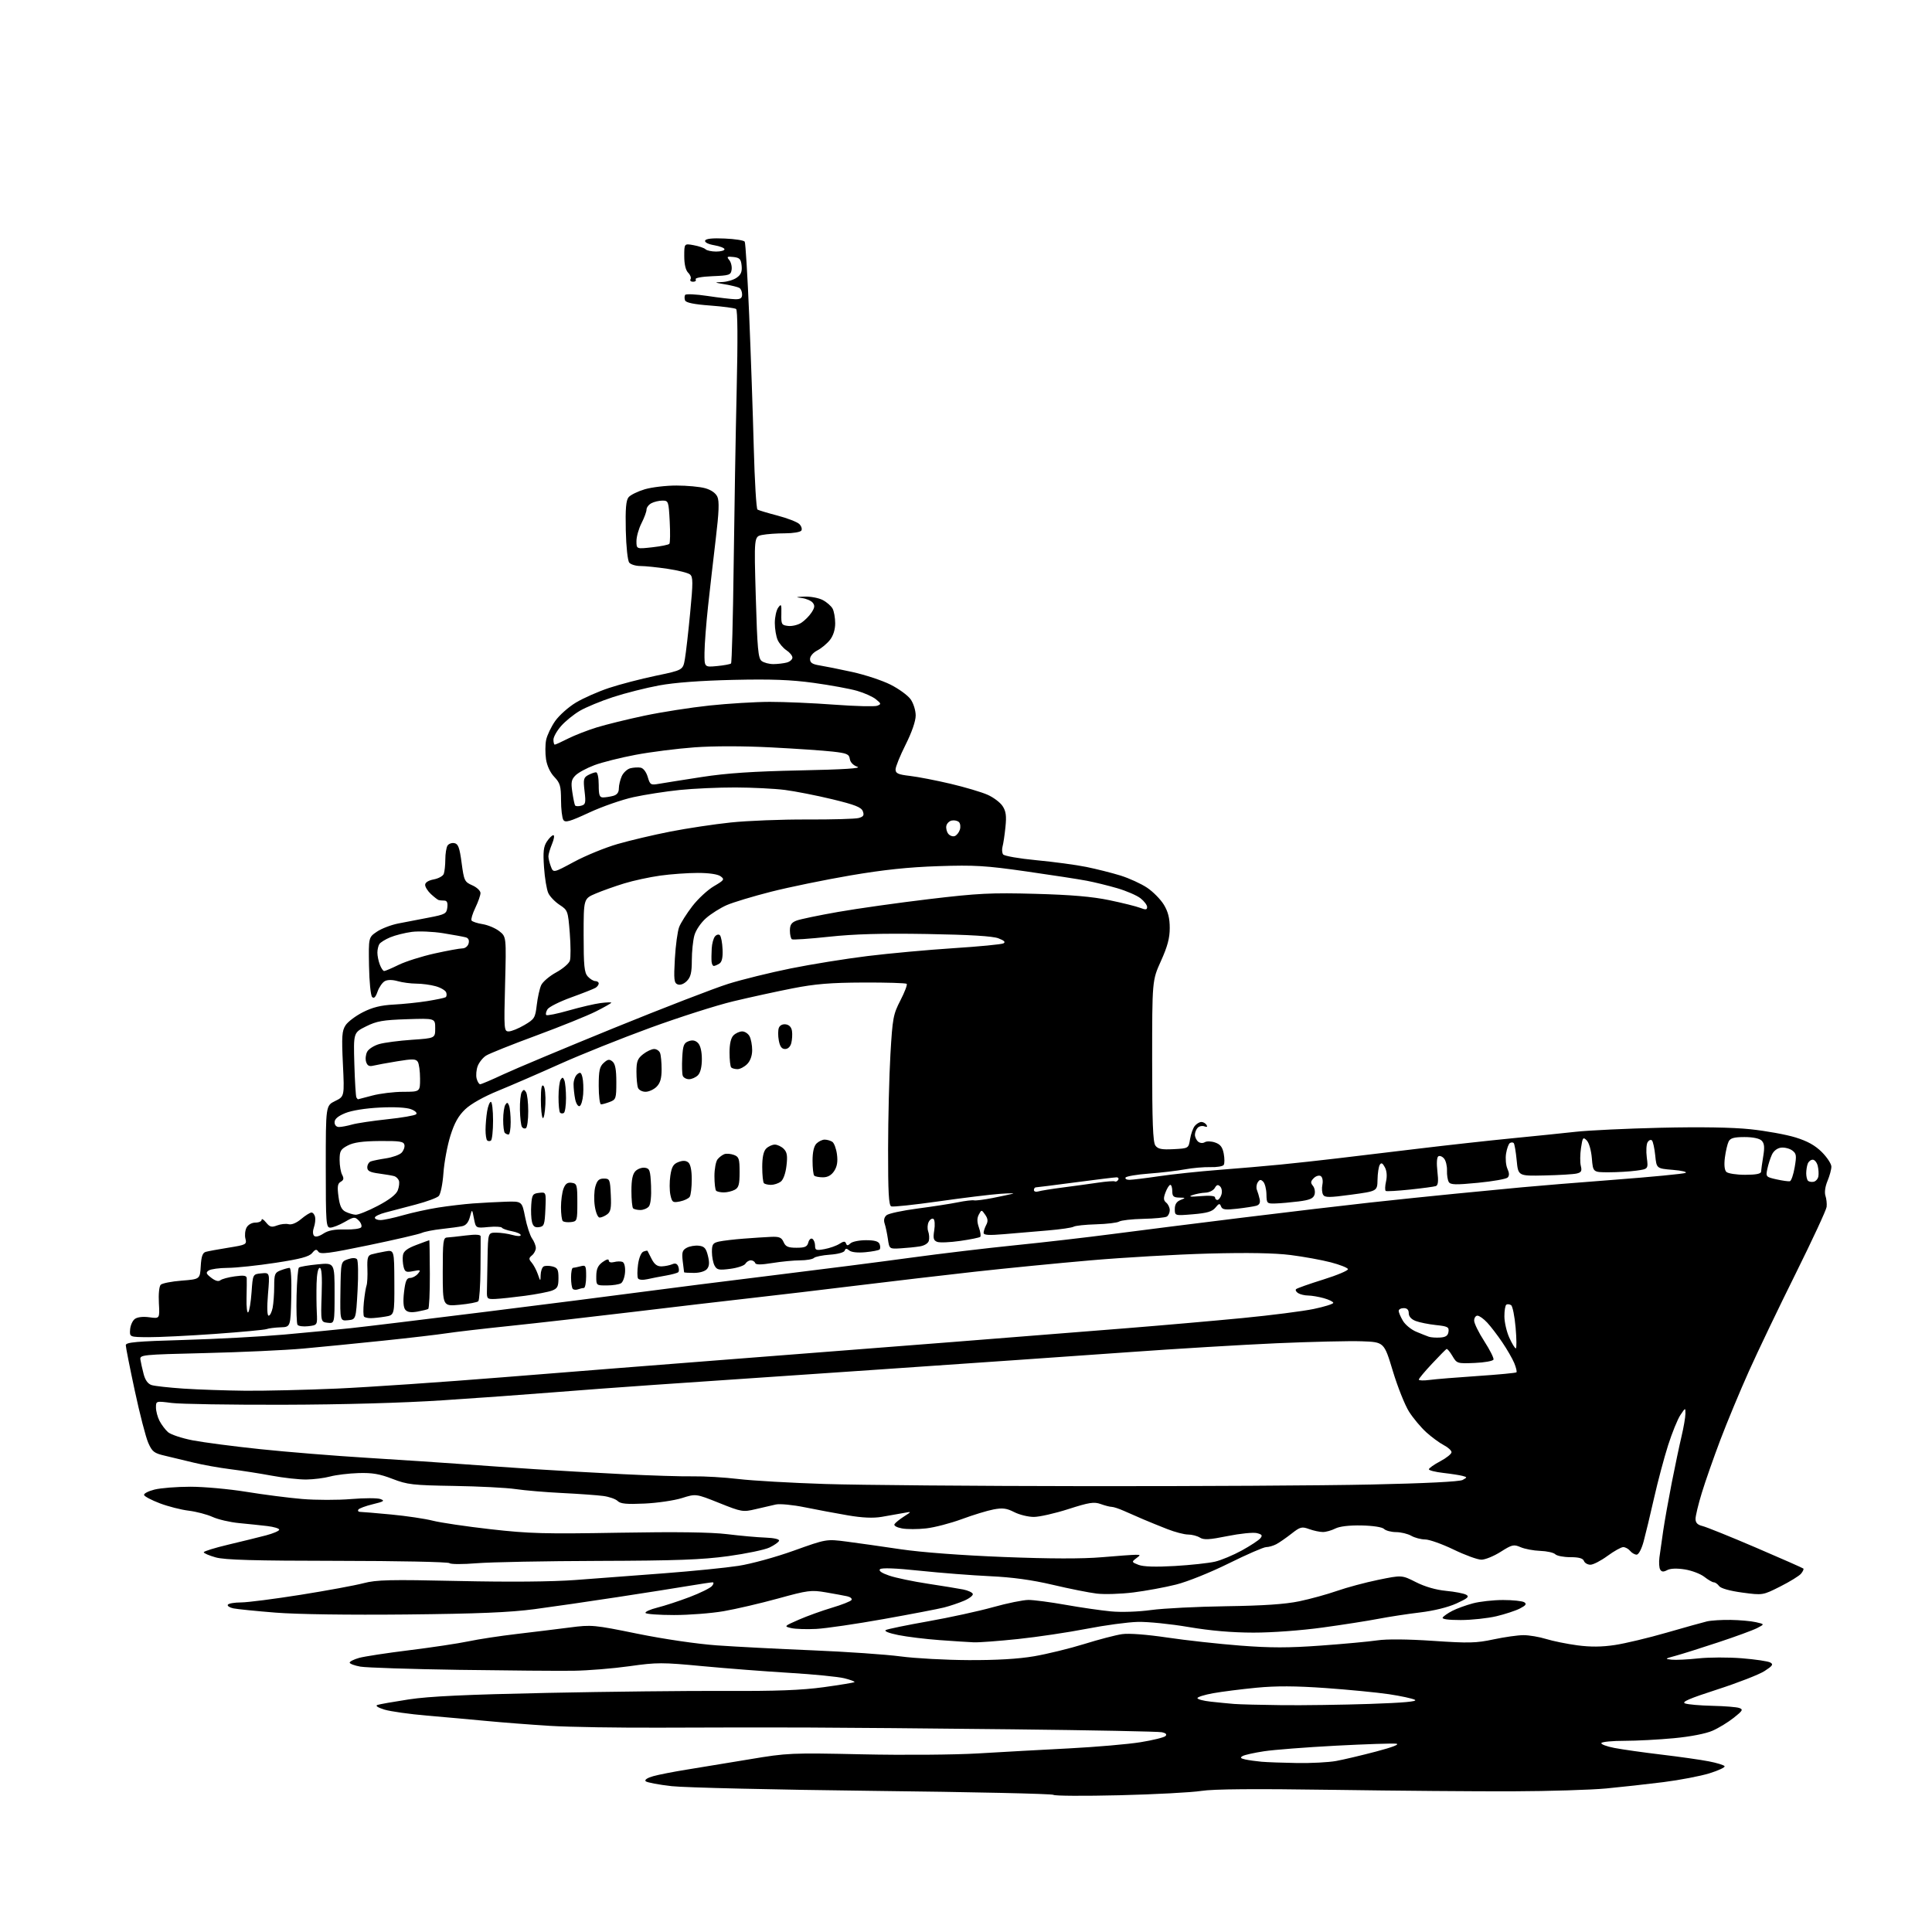 <?xml version="1.0" encoding="UTF-8" standalone="no"?>
<!-- Filename: d89f9d0f0a0a08ffd98ba9eee6f42ac576a50a0d44f3d921ed3dffddd17eb69d.svg -->
<!-- Created with https://svgstud.io -->
<svg
  version="1.1"
  xmlns="http://www.w3.org/2000/svg"
  xmlns:xlink="http://www.w3.org/1999/xlink"
  xmlns:svg="http://www.w3.org/2000/svg"
  xmlns:rdf="http://www.w3.org/1999/02/22-rdf-syntax-ns#"
  xmlns:cc="http://creativecommons.org/ns#"
  xmlns:dc="http://purl.org/dc/elements/1.1/"
  viewBox="0 0 768 768"
  width="768"
  height="768"
  role="img"
  aria-labelledby="titleID descID"
>
  <title id="titleID">Transatlantic ship</title>
  <desc id="descID">AI-generated SVG illustration: Transatlantic ship, created on https://svgstud.io</desc>

  <rect width="100%" height="100%" fill="white" />


  <path stroke="none" fill="black" fill-rule="evenodd" d="M445.00,713.64C430.98,713.98 419.17,713.91 418.77,713.48C418.37,713.05 386.19,712.34 347.27,711.90C308.35,711.45 272.24,710.61 267.04,710.03C261.83,709.45 257.16,708.56 256.67,708.07C256.12,707.52 257.32,706.72 259.63,706.07C261.76,705.46 267.77,704.29 273.00,703.45C278.23,702.62 289.48,700.77 298.00,699.34C313.04,696.82 314.36,696.76 342.82,697.37C359.12,697.73 379.55,697.56 388.82,697.01C397.99,696.46 414.27,695.56 425.00,695.01C435.73,694.45 448.50,693.35 453.40,692.55C458.29,691.76 462.74,690.66 463.29,690.11C463.95,689.45 463.49,688.94 461.89,688.59C460.58,688.30 433.85,687.78 402.50,687.43C371.15,687.08 334.02,686.75 320.00,686.71C305.98,686.66 280.55,686.69 263.50,686.77C246.45,686.86 226.20,686.53 218.50,686.05C210.80,685.57 199.55,684.70 193.50,684.12C187.45,683.54 176.80,682.59 169.83,681.99C162.86,681.40 155.21,680.32 152.83,679.60C150.23,678.80 149.10,678.07 150.00,677.75C150.82,677.46 156.45,676.47 162.50,675.54C170.56,674.31 185.28,673.62 217.50,672.95C241.70,672.45 273.65,672.10 288.50,672.17C308.53,672.27 318.57,671.89 327.39,670.69C333.92,669.79 339.45,668.88 339.67,668.66C339.90,668.44 338.08,667.75 335.64,667.14C333.20,666.53 323.40,665.56 313.85,664.99C304.31,664.42 288.73,663.21 279.24,662.32C263.23,660.80 261.14,660.80 250.24,662.34C243.78,663.25 233.78,664.07 228.00,664.15C222.22,664.24 201.75,664.07 182.50,663.79C163.25,663.50 145.59,662.92 143.25,662.51C140.91,662.09 139.00,661.37 139.00,660.92C139.00,660.47 140.69,659.62 142.75,659.04C144.81,658.46 153.79,657.09 162.70,655.99C171.61,654.89 182.18,653.30 186.19,652.46C190.21,651.61 198.89,650.29 205.50,649.52C212.10,648.74 221.55,647.59 226.50,646.95C235.21,645.82 236.07,645.90 253.45,649.44C263.94,651.57 277.04,653.49 284.95,654.06C292.40,654.59 309.52,655.48 323.00,656.03C336.48,656.59 352.23,657.68 358.00,658.45C363.77,659.22 375.96,659.88 385.07,659.92C396.08,659.97 404.81,659.46 411.07,658.39C416.26,657.50 425.23,655.31 431.00,653.52C436.77,651.72 443.53,649.96 446.01,649.60C448.78,649.20 455.77,649.73 464.01,650.95C471.43,652.06 484.48,653.49 493.00,654.15C505.00,655.08 512.23,655.08 525.00,654.15C534.08,653.50 544.20,652.56 547.50,652.07C551.24,651.51 559.59,651.59 569.68,652.27C583.86,653.23 586.84,653.16 593.71,651.68C598.02,650.76 603.38,650.00 605.61,650.00C607.85,650.00 611.89,650.68 614.59,651.52C617.29,652.35 622.88,653.49 627.00,654.04C632.24,654.74 636.74,654.70 641.92,653.92C646.00,653.31 655.23,651.11 662.42,649.03C669.62,646.95 676.85,644.93 678.50,644.54C680.15,644.15 684.42,643.88 688.00,643.94C691.58,644.00 696.08,644.40 698.00,644.84C701.50,645.63 701.50,645.63 698.50,647.18C696.85,648.03 689.88,650.59 683.00,652.86C676.12,655.14 668.48,657.55 666.00,658.22C661.79,659.35 661.70,659.45 664.50,659.75C666.15,659.92 670.93,659.69 675.11,659.24C679.30,658.78 687.09,658.76 692.43,659.19C697.76,659.62 702.85,660.37 703.72,660.87C705.04,661.60 704.64,662.20 701.41,664.28C699.26,665.66 690.82,668.95 682.65,671.59C671.48,675.20 668.31,676.57 669.85,677.14C670.97,677.56 675.86,677.98 680.70,678.09C685.54,678.19 690.35,678.58 691.38,678.95C693.03,679.53 692.75,680.03 689.21,682.83C686.98,684.60 683.19,686.92 680.77,687.98C678.13,689.15 672.03,690.34 665.44,690.96C659.42,691.53 650.59,692.00 645.81,692.00C641.03,692.00 636.88,692.39 636.58,692.87C636.28,693.35 638.62,694.24 641.77,694.84C644.92,695.45 653.35,696.64 660.50,697.49C667.65,698.34 676.10,699.54 679.27,700.16C682.45,700.77 685.28,701.64 685.55,702.09C685.83,702.53 683.12,703.81 679.53,704.92C675.94,706.03 667.72,707.60 661.25,708.42C654.79,709.23 644.55,710.37 638.50,710.94C632.45,711.51 615.80,712.02 601.50,712.07C587.20,712.13 555.02,711.86 530.00,711.49C498.68,711.03 482.32,711.16 477.50,711.92C473.65,712.52 459.02,713.30 445.00,713.64zM515.61,700.83C521.18,700.92 528.15,700.56 531.11,700.02C534.08,699.48 541.23,697.79 547.00,696.27C553.61,694.53 556.58,693.37 555.02,693.15C553.66,692.96 542.86,693.32 531.02,693.94C519.19,694.57 506.35,695.56 502.50,696.15C498.65,696.73 494.83,697.58 494.01,698.03C492.86,698.66 493.08,698.97 495.01,699.41C496.38,699.71 499.30,700.12 501.50,700.32C503.70,700.51 510.05,700.74 515.61,700.83zM509.59,677.83C517.89,677.92 533.57,677.70 544.43,677.34C557.91,676.89 563.63,676.37 562.46,675.71C561.51,675.19 556.86,674.18 552.12,673.47C547.38,672.77 536.04,671.67 526.92,671.02C514.94,670.18 507.32,670.14 499.42,670.90C493.41,671.48 485.69,672.46 482.25,673.08C478.81,673.70 476.00,674.58 476.00,675.03C476.00,675.49 478.36,676.12 481.25,676.43C484.14,676.75 488.30,677.16 490.50,677.34C492.70,677.52 501.29,677.74 509.59,677.83zM387.14,652.85C385.14,652.77 379.00,652.37 373.50,651.97C368.00,651.57 360.64,650.67 357.14,649.97C353.32,649.20 351.33,648.41 352.14,647.96C352.89,647.56 360.48,646.00 369.00,644.49C377.52,642.98 389.12,640.45 394.76,638.87C400.40,637.29 406.74,636.00 408.84,636.00C410.93,636.00 417.57,636.87 423.58,637.94C429.58,639.01 437.69,640.18 441.60,640.55C445.71,640.94 452.44,640.72 457.60,640.01C462.49,639.34 475.95,638.66 487.50,638.50C502.26,638.29 510.88,637.70 516.50,636.53C520.90,635.61 527.65,633.75 531.50,632.40C535.35,631.05 542.72,629.07 547.88,628.01C557.25,626.09 557.25,626.09 562.88,628.94C566.43,630.74 570.82,632.01 574.83,632.39C578.30,632.72 581.90,633.41 582.83,633.93C584.19,634.70 583.49,635.33 579.00,637.38C575.63,638.92 570.01,640.31 564.50,640.97C559.55,641.56 552.12,642.70 548.00,643.49C543.88,644.29 533.87,645.86 525.76,646.97C517.25,648.14 505.62,649.00 498.26,648.99C489.72,648.98 481.20,648.25 472.50,646.77C465.35,645.55 456.27,644.63 452.31,644.73C448.36,644.82 439.19,646.06 431.92,647.48C424.66,648.89 412.43,650.72 404.75,651.53C397.07,652.34 389.15,652.93 387.14,652.85zM324.50,647.52C320.65,647.72 316.16,647.57 314.51,647.19C311.58,646.50 311.63,646.44 317.51,643.86C320.81,642.42 326.74,640.28 330.70,639.10C334.66,637.93 338.16,636.54 338.49,636.02C338.82,635.49 338.05,634.83 336.79,634.55C335.53,634.27 331.69,633.57 328.26,632.98C322.46,631.99 321.14,632.16 309.26,635.44C302.24,637.37 292.50,639.64 287.62,640.48C282.73,641.32 273.87,642.00 267.93,642.00C261.98,642.00 256.89,641.63 256.61,641.18C256.33,640.72 258.44,639.77 261.30,639.05C264.16,638.34 269.95,636.44 274.16,634.84C278.37,633.24 282.36,631.27 283.03,630.46C283.71,629.65 283.81,629.00 283.25,629.00C282.71,629.00 278.49,629.63 273.88,630.40C269.27,631.18 256.50,633.19 245.50,634.87C234.50,636.56 219.65,638.71 212.50,639.66C202.76,640.96 189.98,641.49 161.50,641.78C138.64,642.01 117.92,641.72 109.50,641.04C101.80,640.43 94.27,639.66 92.76,639.35C91.26,639.03 90.27,638.37 90.57,637.89C90.87,637.40 93.23,637.00 95.81,636.99C98.39,636.99 109.04,635.62 119.48,633.96C129.92,632.30 141.17,630.22 144.48,629.35C149.66,627.99 154.93,627.86 182.30,628.47C202.71,628.92 219.37,628.77 228.80,628.07C236.89,627.47 252.72,626.27 264.00,625.41C275.27,624.55 288.57,623.22 293.54,622.45C298.56,621.68 308.34,619.00 315.54,616.41C328.50,611.77 328.50,611.77 336.50,612.80C340.90,613.37 350.57,614.74 358.00,615.85C366.25,617.07 382.19,618.27 399.00,618.93C417.53,619.66 430.25,619.68 438.00,619.02C444.32,618.48 450.40,618.04 451.50,618.05C453.45,618.06 453.46,618.10 451.60,619.50C449.79,620.87 449.83,620.99 452.60,622.06C454.53,622.80 459.35,622.95 467.00,622.51C473.32,622.14 480.52,621.36 483.00,620.78C485.48,620.19 490.27,618.19 493.65,616.33C497.04,614.46 500.34,612.29 500.99,611.51C501.96,610.35 501.69,609.96 499.60,609.43C498.18,609.08 492.95,609.61 487.98,610.61C480.71,612.08 478.55,612.20 476.98,611.22C475.91,610.55 473.79,610.00 472.28,610.00C470.77,610.00 467.05,609.03 464.02,607.84C460.98,606.65 456.70,604.91 454.50,603.97C452.30,603.03 448.86,601.53 446.85,600.63C444.84,599.73 442.62,599.00 441.92,599.00C441.22,599.00 439.25,598.50 437.55,597.88C434.91,596.93 433.01,597.22 424.71,599.88C419.36,601.60 413.16,603.00 410.95,603.00C408.73,603.00 405.23,602.14 403.17,601.09C400.17,599.55 398.55,599.34 394.96,600.02C392.51,600.48 386.83,602.21 382.35,603.87C377.86,605.52 371.48,607.19 368.16,607.56C364.84,607.94 360.50,607.94 358.53,607.57C356.45,607.18 355.21,606.47 355.58,605.87C355.93,605.30 357.63,603.93 359.36,602.82C362.50,600.81 362.50,600.81 359.00,601.47C357.07,601.83 353.25,602.51 350.50,602.97C347.09,603.55 342.80,603.36 337.00,602.37C332.32,601.57 324.64,600.13 319.91,599.17C315.19,598.20 310.02,597.71 308.41,598.06C306.81,598.42 303.17,599.26 300.31,599.93C295.32,601.11 294.79,601.02 285.88,597.45C276.63,593.75 276.63,593.75 271.07,595.51C268.00,596.47 261.33,597.45 256.24,597.69C249.08,598.02 246.65,597.79 245.54,596.68C244.75,595.89 242.16,594.98 239.80,594.67C237.43,594.35 230.10,593.83 223.50,593.50C216.90,593.18 208.57,592.47 205.00,591.94C201.43,591.40 190.40,590.84 180.50,590.68C164.04,590.41 161.94,590.17 156.00,587.87C150.94,585.91 147.95,585.40 142.50,585.57C138.65,585.69 133.59,586.30 131.25,586.93C128.92,587.56 124.64,588.10 121.75,588.13C118.86,588.16 112.67,587.47 108.00,586.60C103.33,585.73 95.90,584.57 91.50,584.02C87.10,583.47 80.58,582.30 77.00,581.42C73.42,580.54 68.29,579.31 65.59,578.68C61.23,577.67 60.49,577.09 58.92,573.52C57.95,571.31 55.54,562.00 53.58,552.83C51.61,543.66 50.00,535.52 50.00,534.74C50.00,533.57 54.16,533.20 73.25,532.65C86.04,532.28 103.92,531.32 113.00,530.51C122.08,529.70 134.00,528.55 139.50,527.96C145.00,527.38 169.07,524.45 193.00,521.47C216.93,518.49 244.82,514.94 255.00,513.58C265.18,512.22 288.57,509.26 307.00,507.00C325.43,504.75 350.18,501.58 362.00,499.96C373.82,498.34 392.50,496.12 403.50,495.01C414.50,493.91 432.05,491.88 442.50,490.51C452.95,489.14 476.12,486.22 494.00,484.02C511.88,481.82 534.60,479.13 544.50,478.05C554.40,476.96 569.70,475.38 578.50,474.52C587.30,473.67 599.23,472.52 605.00,471.97C610.77,471.42 627.42,470.06 642.00,468.95C656.58,467.84 669.17,466.62 670.00,466.25C670.83,465.88 668.58,465.33 665.00,465.04C658.50,464.50 658.50,464.50 657.98,459.31C657.69,456.46 657.10,453.77 656.67,453.34C656.24,452.91 655.47,453.22 654.96,454.03C654.45,454.84 654.30,457.57 654.62,460.10C655.22,464.70 655.22,464.70 650.47,465.35C647.86,465.71 642.91,466.00 639.48,466.00C633.25,466.00 633.25,466.00 632.79,460.45C632.52,457.26 631.65,454.22 630.74,453.32C629.30,451.87 629.10,452.14 628.47,456.35C628.09,458.90 628.06,462.10 628.40,463.46C628.91,465.49 628.60,466.06 626.76,466.49C625.52,466.79 619.77,467.14 614.00,467.26C603.50,467.50 603.50,467.50 602.90,461.23C602.57,457.79 602.04,454.71 601.72,454.38C601.40,454.06 600.71,454.06 600.20,454.38C599.69,454.69 599.01,456.57 598.69,458.54C598.37,460.52 598.61,463.24 599.22,464.59C600.00,466.30 600.03,467.37 599.31,468.09C598.73,468.67 593.43,469.61 587.51,470.18C578.68,471.04 576.61,470.99 575.92,469.87C575.46,469.12 575.13,467.07 575.20,465.30C575.27,463.54 574.75,461.40 574.05,460.56C573.35,459.71 572.32,459.30 571.76,459.65C571.16,460.02 571.01,462.41 571.39,465.66C571.85,469.57 571.68,471.17 570.76,471.49C570.07,471.73 565.45,472.35 560.51,472.87C555.56,473.39 551.22,473.64 550.86,473.42C550.50,473.19 550.55,471.50 550.97,469.65C551.45,467.51 551.28,465.46 550.50,464.01C549.59,462.30 549.08,462.06 548.48,463.03C548.04,463.75 547.63,466.40 547.59,468.92C547.50,473.50 547.50,473.50 537.15,474.90C528.45,476.08 526.67,476.09 525.97,474.95C525.51,474.20 525.37,472.39 525.67,470.92C525.98,469.37 525.70,467.93 525.00,467.50C524.35,467.10 523.10,467.47 522.24,468.33C520.97,469.60 520.91,470.19 521.92,471.40C522.60,472.23 522.88,473.80 522.54,474.89C522.05,476.43 520.64,477.03 516.20,477.59C513.07,477.98 508.93,478.35 507.00,478.40C503.61,478.50 503.50,478.38 503.43,474.73C503.39,472.66 502.81,470.41 502.14,469.74C501.18,468.78 500.72,468.83 499.97,470.01C499.45,470.83 499.30,472.18 499.64,473.00C499.98,473.82 500.47,475.47 500.73,476.65C501.05,478.14 500.63,478.96 499.35,479.32C498.33,479.60 494.91,480.13 491.75,480.49C487.05,481.02 485.88,480.86 485.39,479.59C484.88,478.26 484.56,478.32 483.15,480.06C481.88,481.62 479.85,482.22 474.25,482.69C467.00,483.29 467.00,483.29 467.00,480.61C467.00,478.77 467.70,477.65 469.25,477.03C471.41,476.16 471.39,476.12 468.75,476.06C466.50,476.01 466.00,475.55 466.00,473.50C466.00,472.12 465.65,471.00 465.22,471.00C464.79,471.00 463.94,472.33 463.32,473.96C462.43,476.31 462.49,477.16 463.60,478.08C464.37,478.72 465.00,480.06 465.00,481.06C465.00,482.06 464.47,483.21 463.83,483.61C463.18,484.01 458.97,484.41 454.48,484.51C449.98,484.61 445.67,485.09 444.90,485.58C444.13,486.07 440.01,486.56 435.74,486.68C431.47,486.80 427.44,487.23 426.79,487.63C426.14,488.03 421.53,488.70 416.55,489.12C411.57,489.54 403.79,490.20 399.25,490.59C393.06,491.12 391.00,490.99 391.00,490.08C391.00,489.41 391.47,487.99 392.04,486.92C392.82,485.47 392.71,484.43 391.63,482.88C390.18,480.82 390.17,480.81 389.11,482.80C388.34,484.23 388.35,485.71 389.13,487.95C389.74,489.68 389.98,491.35 389.67,491.66C389.36,491.97 385.79,492.70 381.73,493.28C377.67,493.87 373.54,494.04 372.55,493.66C371.08,493.09 370.86,492.26 371.38,489.04C371.72,486.89 371.58,484.86 371.05,484.53C370.53,484.21 369.68,484.74 369.18,485.72C368.67,486.70 368.58,488.39 368.97,489.48C369.37,490.58 369.49,492.25 369.23,493.21C368.97,494.24 367.49,495.16 365.64,495.46C363.91,495.74 360.48,496.09 358.02,496.23C353.53,496.50 353.53,496.50 352.95,492.50C352.63,490.30 352.05,487.55 351.66,486.39C351.20,485.03 351.48,483.85 352.44,483.05C353.25,482.38 358.78,481.19 364.71,480.42C370.64,479.64 377.83,478.53 380.69,477.95C383.54,477.36 386.47,477.01 387.19,477.16C387.91,477.31 391.20,476.89 394.50,476.24C397.80,475.58 401.40,474.82 402.50,474.55C403.60,474.29 401.35,474.30 397.50,474.57C393.65,474.85 382.64,476.20 373.04,477.57C363.43,478.93 355.00,479.83 354.29,479.56C353.29,479.17 353.01,474.06 353.03,456.78C353.05,444.53 353.47,427.55 353.96,419.06C354.80,404.67 355.07,403.21 357.94,397.65C359.63,394.37 360.75,391.42 360.43,391.09C360.10,390.77 352.33,390.53 343.17,390.57C330.13,390.62 324.00,391.13 315.00,392.90C308.68,394.14 298.10,396.45 291.50,398.03C284.90,399.60 270.07,404.34 258.55,408.54C247.02,412.75 230.82,419.24 222.55,422.96C214.27,426.68 203.25,431.46 198.06,433.58C192.26,435.95 187.19,438.80 184.92,440.97C182.22,443.55 180.63,446.39 179.03,451.50C177.83,455.35 176.58,462.02 176.27,466.33C175.96,470.68 175.13,474.73 174.40,475.45C173.69,476.17 169.59,477.68 165.30,478.81C161.01,479.95 155.59,481.37 153.25,481.98C150.91,482.58 149.00,483.51 149.00,484.04C149.00,484.57 150.01,485.00 151.25,485.00C152.49,485.00 156.52,484.14 160.20,483.08C163.89,482.03 170.19,480.65 174.20,480.02C178.22,479.39 184.43,478.66 188.00,478.39C191.57,478.13 197.43,477.82 201.00,477.70C207.50,477.50 207.50,477.50 208.75,483.84C209.44,487.32 210.68,491.13 211.50,492.31C212.33,493.48 213.00,495.19 213.00,496.10C213.00,497.01 212.31,498.32 211.47,499.02C210.17,500.11 210.15,500.51 211.34,501.89C212.11,502.78 213.21,504.85 213.79,506.50C214.84,509.50 214.84,509.50 214.92,506.81C214.96,505.33 215.48,503.82 216.06,503.46C216.64,503.11 218.21,503.09 219.56,503.42C221.64,503.95 222.00,504.63 222.00,508.04C222.00,511.43 221.60,512.20 219.43,513.03C218.02,513.56 213.18,514.50 208.68,515.10C204.18,515.70 198.93,516.26 197.00,516.35C193.68,516.49 193.50,516.34 193.56,513.25C193.59,511.46 193.70,505.50 193.81,500.00C194.00,490.00 194.00,490.00 197.26,490.00C199.05,490.00 201.97,490.42 203.76,490.93C205.60,491.46 207.00,491.48 207.00,490.98C207.00,490.49 205.42,489.79 203.49,489.43C201.56,489.07 199.77,488.44 199.52,488.03C199.27,487.62 196.83,487.50 194.10,487.76C189.14,488.24 189.14,488.24 188.40,484.37C187.66,480.50 187.66,480.50 186.80,483.74C186.23,485.91 185.22,487.13 183.72,487.43C182.50,487.69 178.84,488.18 175.60,488.54C172.35,488.89 168.75,489.60 167.60,490.12C166.44,490.63 156.95,492.83 146.50,495.00C130.80,498.26 127.34,498.71 126.57,497.58C125.82,496.47 125.36,496.56 124.07,498.11C122.88,499.55 119.40,500.48 109.50,501.99C102.35,503.08 93.80,503.99 90.50,504.00C87.20,504.02 83.83,504.48 83.00,505.02C81.73,505.86 81.88,506.31 83.98,507.94C85.59,509.18 86.86,509.53 87.58,508.93C88.20,508.42 90.79,507.72 93.35,507.37C96.94,506.87 98.02,507.05 98.08,508.11C98.12,508.88 98.09,512.42 98.00,515.99C97.91,519.57 98.22,522.12 98.67,521.66C99.13,521.21 99.72,517.61 100.00,513.67C100.50,506.50 100.50,506.50 103.87,506.18C107.25,505.85 107.25,505.85 106.53,514.43C106.09,519.76 106.19,523.00 106.79,523.00C107.32,523.00 108.03,521.59 108.38,519.88C108.72,518.16 109.00,514.32 109.00,511.35C109.00,506.47 109.25,505.86 111.57,504.98C112.98,504.44 114.57,504.00 115.10,504.00C115.68,504.00 115.95,508.66 115.78,515.75C115.50,527.50 115.50,527.50 111.50,527.63C109.30,527.71 106.83,528.02 106.00,528.33C105.17,528.64 95.95,529.50 85.50,530.25C75.05,530.99 63.12,531.58 59.00,531.55C51.50,531.50 51.50,531.50 51.72,528.51C51.84,526.86 52.69,524.97 53.61,524.30C54.63,523.55 56.87,523.29 59.39,523.64C63.50,524.21 63.50,524.21 63.16,518.00C62.96,514.42 63.27,511.33 63.89,510.71C64.48,510.12 68.24,509.38 72.23,509.07C79.50,508.50 79.50,508.50 79.80,503.30C80.02,499.43 80.54,497.98 81.80,497.63C82.74,497.36 86.80,496.62 90.83,495.97C97.87,494.84 98.14,494.69 97.56,492.38C97.22,491.05 97.43,489.07 98.01,487.98C98.63,486.83 100.10,486.00 101.54,486.00C102.89,486.00 104.00,485.50 104.00,484.89C104.00,484.28 104.79,484.76 105.76,485.95C107.24,487.78 107.95,487.97 110.16,487.13C111.60,486.58 113.66,486.36 114.73,486.64C115.92,486.95 117.85,486.16 119.73,484.57C121.41,483.16 123.25,482.00 123.82,482.00C124.39,482.00 125.03,482.79 125.25,483.75C125.46,484.71 125.25,486.59 124.78,487.91C124.28,489.32 124.31,490.71 124.86,491.26C125.43,491.83 126.84,491.50 128.54,490.38C130.49,489.10 132.97,488.63 137.12,488.74C140.32,488.83 143.23,488.43 143.59,487.86C143.95,487.28 143.49,486.06 142.58,485.15C141.04,483.62 140.65,483.66 137.02,485.75C134.86,486.99 132.29,488.00 131.30,488.00C129.62,488.00 129.50,486.44 129.50,463.75C129.50,439.50 129.50,439.50 133.21,437.68C136.93,435.87 136.93,435.87 136.31,422.99C135.78,411.95 135.93,409.75 137.37,407.56C138.28,406.16 141.39,403.82 144.27,402.36C148.05,400.44 151.42,399.60 156.42,399.34C160.23,399.14 166.27,398.52 169.84,397.95C173.42,397.37 176.69,396.69 177.13,396.42C177.56,396.15 177.66,395.28 177.36,394.49C177.05,393.69 175.16,392.58 173.15,392.03C171.14,391.47 167.70,391.01 165.49,391.01C163.29,391.00 159.97,390.56 158.12,390.03C155.99,389.42 154.09,389.42 152.98,390.01C152.01,390.53 150.71,392.40 150.09,394.17C149.31,396.40 148.66,397.06 147.93,396.33C147.35,395.75 146.80,390.24 146.69,383.95C146.50,372.62 146.50,372.62 149.81,370.37C151.63,369.13 155.46,367.66 158.31,367.10C161.17,366.55 166.65,365.49 170.50,364.75C176.97,363.51 177.52,363.21 177.82,360.71C178.04,358.78 177.68,358.00 176.57,358.00C175.70,358.00 174.68,357.89 174.28,357.75C173.89,357.61 172.54,356.55 171.28,355.39C170.03,354.22 169.00,352.58 169.00,351.75C169.00,350.80 170.30,349.98 172.40,349.58C174.28,349.23 176.08,348.25 176.40,347.39C176.73,346.54 177.01,343.96 177.02,341.67C177.02,339.38 177.42,336.89 177.89,336.15C178.36,335.41 179.59,334.96 180.62,335.16C182.15,335.45 182.69,336.92 183.50,343.01C184.45,350.12 184.67,350.57 187.75,351.93C189.54,352.72 191.00,354.10 191.00,354.99C191.00,355.89 190.08,358.52 188.96,360.84C187.84,363.17 187.15,365.44 187.44,365.90C187.72,366.36 189.70,367.02 191.83,367.36C193.96,367.70 196.95,368.96 198.49,370.17C201.27,372.36 201.27,372.36 200.78,391.18C200.30,409.28 200.36,410.00 202.21,410.00C203.28,410.00 206.08,408.87 208.44,407.48C212.46,405.12 212.77,404.63 213.37,399.52C213.72,396.53 214.51,392.98 215.12,391.63C215.73,390.29 218.41,388.01 221.06,386.56C223.71,385.12 226.18,383.01 226.54,381.87C226.90,380.73 226.88,375.77 226.49,370.84C225.79,362.08 225.70,361.82 222.44,359.69C220.60,358.48 218.58,356.38 217.95,355.00C217.31,353.62 216.55,349.03 216.26,344.79C215.83,338.63 216.05,336.57 217.38,334.54C218.30,333.14 219.46,332.00 219.97,332.00C220.48,332.00 220.25,333.56 219.45,335.47C218.65,337.38 218.00,339.60 218.00,340.40C218.00,341.21 218.44,343.03 218.98,344.45C219.96,347.03 219.96,347.03 228.23,342.57C232.78,340.12 240.55,336.94 245.50,335.51C250.45,334.08 259.90,331.85 266.50,330.56C273.10,329.27 283.90,327.64 290.50,326.95C297.10,326.25 310.70,325.72 320.73,325.76C330.76,325.80 340.04,325.54 341.35,325.17C343.25,324.64 343.59,324.08 342.99,322.49C342.39,320.89 339.88,319.90 330.87,317.72C324.62,316.21 316.12,314.54 312.00,314.01C307.88,313.49 299.04,313.05 292.36,313.03C285.68,313.01 275.69,313.46 270.16,314.03C264.63,314.60 256.37,315.88 251.81,316.88C247.24,317.88 239.30,320.64 234.17,323.03C226.46,326.61 224.69,327.11 223.94,325.93C223.44,325.14 223.02,321.60 223.02,318.05C223.00,312.45 222.65,311.25 220.35,308.84C218.72,307.14 217.44,304.41 217.05,301.79C216.70,299.43 216.72,295.98 217.10,294.12C217.49,292.27 219.10,288.89 220.69,286.62C222.28,284.36 225.99,281.05 228.94,279.28C231.89,277.51 237.80,274.90 242.07,273.48C246.33,272.06 254.70,269.88 260.66,268.63C271.50,266.37 271.50,266.37 272.26,261.93C272.68,259.50 273.63,251.20 274.36,243.50C275.51,231.61 275.50,229.33 274.32,228.37C273.56,227.74 269.56,226.73 265.43,226.12C261.30,225.50 256.42,225.00 254.58,225.00C252.75,225.00 250.75,224.40 250.14,223.66C249.51,222.91 248.91,217.37 248.76,210.83C248.57,202.24 248.85,198.90 249.87,197.66C250.62,196.75 253.52,195.33 256.30,194.50C259.09,193.68 264.77,193.00 268.93,193.01C273.09,193.01 278.21,193.49 280.30,194.07C282.68,194.73 284.50,196.00 285.17,197.48C285.97,199.23 285.80,203.57 284.53,214.17C283.59,222.05 282.21,234.12 281.46,241.00C280.72,247.88 280.08,256.14 280.05,259.38C280.00,265.25 280.00,265.25 285.02,264.77C287.78,264.51 290.30,264.04 290.60,263.73C290.91,263.42 291.38,245.92 291.64,224.83C291.90,203.75 292.44,172.32 292.84,155.00C293.31,134.92 293.23,123.26 292.61,122.83C292.08,122.46 287.41,121.84 282.24,121.45C275.88,120.98 272.68,120.32 272.33,119.42C272.05,118.69 272.06,117.71 272.35,117.24C272.64,116.77 276.62,116.95 281.19,117.64C285.76,118.33 290.74,118.92 292.25,118.95C294.32,118.99 295.00,118.52 295.00,117.06C295.00,115.99 294.53,114.83 293.95,114.47C293.37,114.11 290.78,113.46 288.20,113.03C283.88,112.30 283.79,112.23 287.03,112.12C288.97,112.05 291.58,111.28 292.83,110.40C294.54,109.21 295.04,108.02 294.81,105.65C294.55,102.99 294.04,102.45 291.56,102.16C289.01,101.88 288.79,102.04 289.88,103.36C290.58,104.20 291.01,105.93 290.83,107.19C290.52,109.33 289.96,109.52 283.22,109.79C278.91,109.97 276.18,110.48 276.53,111.04C276.85,111.57 276.39,112.00 275.50,112.00C274.61,112.00 274.16,111.55 274.50,110.99C274.85,110.44 274.42,109.28 273.56,108.42C272.56,107.42 272.00,105.06 272.00,101.82C272.00,96.78 272.00,96.78 275.75,97.47C277.81,97.85 279.93,98.57 280.45,99.08C280.97,99.59 282.88,100.00 284.70,100.00C286.51,100.00 288.00,99.59 288.00,99.09C288.00,98.59 286.18,97.87 283.95,97.49C281.54,97.08 280.06,96.34 280.30,95.65C280.57,94.88 283.16,94.60 288.09,94.82C292.14,94.99 295.72,95.55 296.04,96.07C296.36,96.59 297.16,109.72 297.81,125.25C298.46,140.79 299.28,164.42 299.63,177.78C299.98,191.13 300.65,202.28 301.11,202.56C301.56,202.85 305.16,203.93 309.10,204.96C313.05,206.00 316.94,207.51 317.75,208.33C318.57,209.14 318.93,210.30 318.56,210.90C318.19,211.51 315.26,212.00 312.07,212.00C308.87,212.00 304.78,212.29 302.99,212.65C299.74,213.30 299.74,213.30 300.44,237.40C301.04,257.89 301.38,261.69 302.76,262.75C303.65,263.44 305.76,263.99 307.44,263.99C309.12,263.98 311.51,263.70 312.75,263.37C313.99,263.04 315.00,262.15 315.00,261.41C315.00,260.66 313.94,259.35 312.65,258.51C311.36,257.66 309.79,255.83 309.15,254.44C308.52,253.05 308.00,249.99 308.00,247.64C308.00,245.30 308.61,242.55 309.35,241.54C310.55,239.90 310.68,240.17 310.60,244.10C310.51,248.21 310.69,248.52 313.31,248.82C314.86,249.00 317.22,248.43 318.55,247.56C319.88,246.69 321.71,244.85 322.60,243.48C323.89,241.52 323.98,240.68 323.04,239.55C322.39,238.76 320.42,237.94 318.68,237.72C316.05,237.39 316.24,237.29 319.80,237.16C322.16,237.07 325.41,237.68 327.02,238.51C328.63,239.34 330.40,240.89 330.97,241.94C331.54,243.00 332.00,245.64 332.00,247.80C332.00,250.27 331.23,252.72 329.91,254.39C328.76,255.85 326.51,257.72 324.91,258.55C323.22,259.42 322.00,260.86 322.00,261.98C322.00,263.44 322.92,264.05 325.75,264.50C327.81,264.83 333.65,266.00 338.72,267.11C343.79,268.22 350.65,270.48 353.95,272.13C357.26,273.79 360.87,276.41 361.98,277.97C363.11,279.56 364.00,282.40 364.00,284.43C364.00,286.65 362.46,291.10 360.00,296.00C357.80,300.38 356.00,304.81 356.00,305.86C356.00,307.44 357.00,307.89 361.75,308.44C364.91,308.81 372.17,310.22 377.89,311.57C383.60,312.92 390.20,314.88 392.55,315.92C394.91,316.96 397.61,318.99 398.55,320.44C399.89,322.48 400.14,324.33 399.68,328.78C399.36,331.93 398.84,335.40 398.53,336.50C398.23,337.60 398.32,339.01 398.74,339.63C399.16,340.26 405.12,341.30 412.00,341.95C418.88,342.60 427.80,343.80 431.83,344.62C435.86,345.44 441.97,346.98 445.41,348.04C448.85,349.11 453.61,351.29 455.99,352.88C458.38,354.48 461.37,357.53 462.66,359.65C464.33,362.41 464.99,365.02 464.99,368.87C465.00,372.88 464.11,376.22 461.50,382.00C458.00,389.75 458.00,389.75 458.00,421.68C458.00,446.02 458.30,454.03 459.28,455.37C460.30,456.76 461.76,457.05 466.51,456.81C472.47,456.50 472.47,456.50 473.07,452.80C473.40,450.77 474.25,448.41 474.96,447.55C475.67,446.70 476.84,446.00 477.56,446.00C478.29,446.00 479.21,446.53 479.61,447.17C480.08,447.94 479.80,448.14 478.79,447.75C477.94,447.42 476.74,447.66 476.12,448.28C475.50,448.90 475.00,450.15 475.00,451.08C475.00,452.00 475.58,453.23 476.28,453.82C477.02,454.43 478.14,454.53 478.93,454.04C479.68,453.58 481.52,453.63 483.04,454.17C485.11,454.88 485.96,456.00 486.45,458.58C486.81,460.48 486.81,462.50 486.46,463.06C486.11,463.63 483.73,464.03 481.16,463.95C478.60,463.88 474.02,464.28 471.00,464.84C467.98,465.40 461.56,466.16 456.75,466.52C451.94,466.88 447.75,467.59 447.44,468.09C447.14,468.59 447.81,469.00 448.95,469.00C450.08,469.00 455.40,468.35 460.76,467.56C466.12,466.77 476.80,465.64 484.50,465.05C492.20,464.46 503.23,463.51 509.00,462.94C514.77,462.37 524.90,461.27 531.50,460.48C538.10,459.70 552.73,457.94 564.00,456.59C575.27,455.23 591.92,453.39 601.00,452.50C610.08,451.61 621.55,450.44 626.50,449.89C631.45,449.34 646.55,448.62 660.06,448.30C675.95,447.93 688.57,448.13 695.80,448.89C701.96,449.54 710.02,451.00 713.72,452.14C718.52,453.62 721.54,455.31 724.23,457.99C726.30,460.07 728.00,462.66 728.00,463.76C728.00,464.86 727.31,467.42 726.46,469.45C725.53,471.66 725.21,474.02 725.64,475.32C726.04,476.52 726.26,478.51 726.11,479.76C725.97,481.00 720.43,492.92 713.81,506.26C707.18,519.59 698.83,537.02 695.25,545.00C691.67,552.98 686.55,565.29 683.87,572.37C681.19,579.45 677.87,588.92 676.50,593.42C675.12,597.92 674.00,602.58 674.00,603.78C674.00,605.33 674.79,606.15 676.75,606.62C678.26,606.98 687.81,610.83 697.96,615.18C708.12,619.53 716.62,623.29 716.86,623.52C717.09,623.76 716.68,624.68 715.95,625.56C715.22,626.44 711.49,628.74 707.67,630.66C700.73,634.16 700.73,634.16 692.62,633.08C687.64,632.41 684.07,631.41 683.39,630.50C682.78,629.67 681.83,629.00 681.27,629.00C680.72,629.00 679.03,628.02 677.51,626.83C676.00,625.64 672.50,624.31 669.74,623.87C666.57,623.37 663.99,623.47 662.74,624.14C661.26,624.93 660.54,624.88 659.96,623.94C659.53,623.24 659.39,621.06 659.65,619.09C659.91,617.11 660.59,612.35 661.15,608.50C661.72,604.65 663.24,596.10 664.53,589.50C665.83,582.90 667.58,574.58 668.43,571.00C669.28,567.42 669.97,563.38 669.98,562.00C669.99,559.50 669.99,559.50 667.98,562.50C666.88,564.15 664.68,569.55 663.10,574.50C661.52,579.45 659.00,588.90 657.51,595.50C656.02,602.10 654.15,609.86 653.37,612.75C652.55,615.79 651.37,618.00 650.59,618.00C649.85,618.00 648.68,617.33 648.00,616.50C647.32,615.67 646.08,615.00 645.26,615.00C644.44,615.00 641.62,616.58 639.00,618.50C636.38,620.42 633.33,622.00 632.22,622.00C631.12,622.00 629.95,621.33 629.64,620.50C629.24,619.45 627.60,619.00 624.23,619.00C621.57,619.00 618.88,618.48 618.23,617.83C617.59,617.19 614.91,616.59 612.28,616.50C609.65,616.41 606.14,615.75 604.49,615.04C601.71,613.84 601.09,613.99 596.54,616.87C593.83,618.59 590.38,620.00 588.88,620.00C587.38,620.00 582.43,618.20 577.88,616.00C573.33,613.80 568.23,611.98 566.55,611.96C564.87,611.95 562.38,611.29 561.00,610.50C559.62,609.71 556.90,609.05 554.95,609.04C553.00,609.02 550.85,608.45 550.17,607.77C549.45,607.05 545.79,606.49 541.22,606.39C536.34,606.30 532.51,606.75 530.80,607.62C529.31,608.38 527.10,609.00 525.87,609.00C524.64,609.00 522.19,608.48 520.42,607.84C517.48,606.77 516.87,606.93 513.35,609.69C511.23,611.35 508.52,613.23 507.32,613.86C506.11,614.48 504.32,615.00 503.32,615.00C502.33,615.00 495.66,617.90 488.51,621.44C481.19,625.07 472.00,628.77 467.50,629.89C463.10,631.00 455.45,632.40 450.50,633.02C445.55,633.64 439.02,633.84 436.00,633.48C432.98,633.12 425.10,631.55 418.50,629.99C410.21,628.04 402.48,626.98 393.50,626.56C386.35,626.23 373.81,625.25 365.64,624.39C356.03,623.37 350.44,623.16 349.81,623.79C349.18,624.42 350.49,625.32 353.50,626.34C356.06,627.22 362.95,628.66 368.83,629.55C374.70,630.44 381.04,631.48 382.92,631.85C384.81,632.23 386.51,633.02 386.70,633.60C386.90,634.19 385.36,635.40 383.28,636.30C381.20,637.19 377.60,638.41 375.27,639.00C372.94,639.59 362.14,641.66 351.27,643.60C340.40,645.55 328.35,647.31 324.50,647.52zM580.69,643.99C575.70,643.99 573.11,643.64 573.50,642.99C573.85,642.44 575.56,641.24 577.31,640.34C579.07,639.43 582.75,638.09 585.50,637.36C588.25,636.62 593.65,636.03 597.50,636.03C601.35,636.03 605.13,636.43 605.90,636.91C606.97,637.60 606.59,638.16 604.20,639.40C602.49,640.28 598.26,641.67 594.80,642.49C591.33,643.30 584.99,643.98 580.69,643.99zM189.50,621.41C183.92,621.87 179.13,621.85 178.67,621.37C178.21,620.89 158.18,620.48 134.17,620.46C101.02,620.43 89.36,620.10 85.75,619.09C83.14,618.36 81.00,617.44 81.00,617.05C81.00,616.65 85.39,615.29 90.75,614.02C96.11,612.75 102.86,611.09 105.75,610.33C108.64,609.57 111.00,608.55 111.00,608.07C111.00,607.58 108.86,606.94 106.25,606.63C103.64,606.32 98.58,605.79 95.00,605.45C91.42,605.11 86.70,604.01 84.50,603.01C82.30,602.01 78.03,600.89 75.00,600.52C71.97,600.15 66.83,598.84 63.56,597.60C60.29,596.36 57.46,594.87 57.27,594.30C57.08,593.73 58.94,592.75 61.40,592.13C63.87,591.51 70.30,591.00 75.69,591.00C81.09,591.00 91.06,591.91 97.85,593.01C104.64,594.12 114.65,595.41 120.09,595.87C125.54,596.33 134.29,596.34 139.54,595.90C144.78,595.46 150.06,595.45 151.25,595.90C153.08,596.57 152.59,596.90 148.21,597.95C145.34,598.64 142.74,599.61 142.44,600.10C142.13,600.60 142.47,601.00 143.19,601.00C143.91,601.00 149.45,601.47 155.50,602.04C161.55,602.61 168.97,603.72 172.00,604.49C175.03,605.27 185.38,606.80 195.00,607.89C210.37,609.63 216.58,609.80 246.02,609.28C268.81,608.88 282.57,609.07 289.02,609.85C294.23,610.49 301.09,611.11 304.26,611.22C307.70,611.35 309.89,611.85 309.69,612.47C309.51,613.03 307.80,614.25 305.89,615.16C303.99,616.07 296.59,617.61 289.46,618.59C279.07,620.01 268.86,620.39 238.00,620.48C216.82,620.54 195.00,620.96 189.50,621.41zM431.50,590.77C474.95,590.82 526.02,590.53 545.00,590.12C566.34,589.67 580.23,588.98 581.41,588.31C583.30,587.25 583.30,587.23 581.41,586.70C580.36,586.41 576.91,585.87 573.75,585.51C570.59,585.15 568.00,584.50 568.00,584.07C568.00,583.63 570.02,582.20 572.50,580.89C574.98,579.58 577.00,577.95 577.00,577.28C577.00,576.60 575.62,575.34 573.94,574.47C572.26,573.60 569.14,571.31 567.01,569.39C564.88,567.47 561.79,563.78 560.14,561.20C558.49,558.61 555.58,551.33 553.67,545.00C550.20,533.50 550.20,533.50 541.35,533.18C536.48,533.01 521.25,533.36 507.50,533.96C493.75,534.57 467.20,536.17 448.50,537.52C429.80,538.86 384.80,541.99 348.50,544.47C312.20,546.95 272.38,549.67 260.00,550.51C247.62,551.36 229.40,552.71 219.50,553.51C209.60,554.31 190.03,555.72 176.00,556.64C160.09,557.68 136.20,558.35 112.50,558.41C91.60,558.46 71.69,558.14 68.25,557.70C62.00,556.90 62.00,556.90 62.00,559.50C62.00,560.93 62.63,563.32 63.40,564.80C64.17,566.29 65.67,568.30 66.75,569.27C67.82,570.24 72.26,571.72 76.60,572.56C80.95,573.39 93.05,574.98 103.50,576.07C113.95,577.17 133.07,578.72 146.00,579.51C158.93,580.31 175.80,581.42 183.50,581.99C191.20,582.56 204.25,583.46 212.50,584.01C220.75,584.55 236.50,585.45 247.50,586.00C258.50,586.56 271.10,586.95 275.50,586.87C279.90,586.80 288.00,587.27 293.50,587.93C299.00,588.59 314.52,589.48 328.00,589.91C341.48,590.34 388.05,590.73 431.50,590.77zM97.50,552.84C105.20,552.91 121.62,552.52 134.00,551.98C146.38,551.43 176.07,549.40 200.00,547.48C223.93,545.55 263.75,542.41 288.50,540.49C313.25,538.58 353.52,535.44 378.00,533.52C402.48,531.59 433.98,529.10 448.00,527.97C462.02,526.85 482.73,525.03 494.00,523.94C505.27,522.85 517.99,521.22 522.25,520.33C526.51,519.44 530.00,518.35 530.00,517.90C530.00,517.46 528.31,516.63 526.25,516.05C524.19,515.48 521.38,515.00 520.00,514.99C518.62,514.98 516.84,514.55 516.03,514.04C515.22,513.53 514.85,512.82 515.21,512.46C515.57,512.10 520.43,510.38 526.01,508.64C531.58,506.90 536.01,505.03 535.84,504.49C535.67,503.94 532.60,502.73 529.02,501.80C525.43,500.86 518.23,499.55 513.02,498.89C506.63,498.09 496.04,497.90 480.52,498.31C467.86,498.65 446.70,499.86 433.50,501.01C420.30,502.15 399.60,504.19 387.50,505.53C375.40,506.88 354.48,509.33 341.00,510.98C327.52,512.64 308.40,514.90 298.50,516.01C288.60,517.12 267.45,519.60 251.50,521.52C235.55,523.44 213.72,525.92 203.00,527.04C192.28,528.15 180.80,529.49 177.50,530.00C174.20,530.51 162.95,531.83 152.50,532.92C142.05,534.01 127.65,535.43 120.50,536.08C113.35,536.72 95.80,537.53 81.50,537.87C56.23,538.48 55.51,538.56 55.82,540.50C55.99,541.60 56.56,544.16 57.09,546.19C57.72,548.63 58.80,550.12 60.27,550.59C61.50,550.98 67.22,551.61 73.00,552.00C78.78,552.38 89.80,552.76 97.50,552.84zM568.25,548.55C570.59,548.23 579.22,547.53 587.43,546.98C595.64,546.43 602.56,545.77 602.81,545.52C603.06,545.27 602.67,543.63 601.95,541.87C601.22,540.11 599.08,536.39 597.18,533.59C595.29,530.79 592.59,527.26 591.18,525.75C589.78,524.24 588.04,523.00 587.31,523.00C586.59,523.00 586.00,523.88 586.00,524.97C586.00,526.05 587.81,529.73 590.02,533.15C592.23,536.58 593.88,539.85 593.69,540.44C593.50,541.02 590.15,541.63 586.25,541.79C579.28,542.08 579.13,542.03 577.36,539.03C576.37,537.35 575.32,536.10 575.03,536.24C574.73,536.38 572.13,539.02 569.25,542.10C566.36,545.17 564.00,548.01 564.00,548.41C564.00,548.80 565.91,548.86 568.25,548.55zM602.56,536.00C602.91,536.00 602.88,532.29 602.48,527.75C602.09,523.21 601.27,519.19 600.68,518.82C600.08,518.44 599.24,518.35 598.80,518.62C598.36,518.90 598.01,521.00 598.02,523.31C598.03,525.61 598.91,529.41 599.97,531.75C601.03,534.09 602.20,536.00 602.56,536.00zM572.50,531.69C574.71,531.55 575.58,530.95 575.80,529.40C576.07,527.54 575.48,527.22 570.80,526.73C567.89,526.42 564.26,525.69 562.75,525.11C561.00,524.44 560.00,523.31 560.00,522.02C560.00,520.67 559.34,520.00 558.00,520.00C556.90,520.00 556.00,520.49 556.00,521.10C556.00,521.70 556.75,523.46 557.67,525.02C558.59,526.58 560.95,528.53 562.92,529.36C564.89,530.19 567.17,531.09 568.00,531.38C568.83,531.66 570.85,531.80 572.50,531.69zM122.53,527.19C120.52,527.42 118.60,527.16 118.26,526.61C117.92,526.06 117.76,520.86 117.89,515.06C118.03,509.25 118.45,504.22 118.82,503.88C119.20,503.53 122.54,502.96 126.25,502.60C133.00,501.94 133.00,501.94 133.00,514.04C133.00,526.13 133.00,526.13 130.25,525.82C127.50,525.50 127.50,525.50 127.86,514.75C128.11,507.33 127.87,504.00 127.11,504.00C126.43,504.00 125.94,506.44 125.84,510.25C125.75,513.69 125.79,518.81 125.93,521.63C126.18,526.76 126.18,526.76 122.53,527.19zM138.33,524.81C135.17,525.11 135.17,525.11 135.33,513.33C135.50,501.55 135.50,501.55 138.26,500.58C139.98,499.97 141.34,499.96 141.90,500.56C142.38,501.07 142.49,506.68 142.14,513.00C141.50,524.50 141.50,524.50 138.33,524.81zM147.42,523.99C146.27,524.00 145.06,523.73 144.73,523.39C144.39,523.06 144.36,520.47 144.64,517.64C144.93,514.81 145.41,511.82 145.71,511.00C146.00,510.18 146.16,507.18 146.05,504.34C145.90,500.11 146.19,499.08 147.68,498.64C148.68,498.35 151.12,497.82 153.10,497.47C156.71,496.83 156.71,496.83 156.76,509.80C156.81,522.77 156.81,522.77 153.15,523.37C151.14,523.71 148.56,523.98 147.42,523.99zM165.89,521.39C163.36,521.84 161.93,521.62 161.12,520.64C160.35,519.72 160.18,517.33 160.61,513.62C161.13,509.20 161.65,508.00 163.02,508.00C163.97,508.00 165.37,507.25 166.13,506.33C167.37,504.82 167.20,504.72 164.26,505.30C161.44,505.86 160.95,505.64 160.43,503.57C160.10,502.27 159.98,500.21 160.17,499.00C160.41,497.38 161.85,496.27 165.50,494.89C168.25,493.85 170.57,493.00 170.66,493.00C170.74,493.00 170.84,499.06 170.87,506.47C170.90,513.87 170.60,520.11 170.21,520.33C169.82,520.56 167.87,521.03 165.89,521.39zM182.68,518.67C176.00,519.29 176.00,519.29 176.00,505.64C176.00,493.35 176.17,491.99 177.75,491.92C178.71,491.87 182.09,491.51 185.25,491.11C189.05,490.64 191.02,490.75 191.06,491.45C191.09,492.03 191.06,497.90 191.00,504.50C190.94,511.10 190.55,516.85 190.13,517.27C189.70,517.69 186.35,518.32 182.68,518.67zM229.78,512.53C229.02,512.82 228.08,512.75 227.70,512.36C227.31,511.98 227.00,509.94 227.00,507.83C227.00,505.73 227.34,503.99 227.75,503.99C228.16,503.98 229.51,503.70 230.75,503.37C232.85,502.81 233.00,503.08 233.00,507.38C233.00,509.92 232.59,512.00 232.08,512.00C231.58,512.00 230.54,512.24 229.78,512.53zM241.25,510.98C237.00,511.00 237.00,511.00 237.03,507.25C237.06,504.44 237.68,503.05 239.53,501.70C241.05,500.60 242.00,500.36 242.00,501.07C242.00,501.76 242.86,502.01 244.10,501.69C245.25,501.38 246.75,501.35 247.44,501.62C248.17,501.90 248.60,503.56 248.47,505.66C248.35,507.62 247.63,509.62 246.88,510.10C246.12,510.58 243.59,510.98 241.25,510.98zM257.37,508.49C255.56,508.90 253.98,508.78 253.63,508.20C253.29,507.66 253.29,505.16 253.63,502.66C254.00,499.97 254.88,497.88 255.77,497.53C256.60,497.21 257.33,497.08 257.39,497.23C257.45,497.38 258.20,498.85 259.06,500.50C260.17,502.66 261.30,503.47 263.06,503.40C264.40,503.35 266.28,502.96 267.24,502.55C268.43,502.03 269.18,502.31 269.62,503.44C269.96,504.35 269.97,505.36 269.63,505.70C269.30,506.04 267.10,506.64 264.76,507.05C262.42,507.45 259.09,508.10 257.37,508.49zM275.88,506.00C273.74,506.00 271.97,505.89 271.94,505.75C271.90,505.61 271.66,503.61 271.39,501.31C270.99,497.80 271.25,496.94 273.01,496.00C274.16,495.38 276.31,495.02 277.80,495.19C279.99,495.44 280.67,496.20 281.41,499.20C282.08,501.89 281.98,503.32 281.04,504.45C280.28,505.36 278.16,506.00 275.88,506.00zM290.30,504.38C285.76,504.97 284.97,504.81 284.05,503.09C283.47,502.01 283.00,499.56 283.00,497.65C283.00,494.63 283.38,494.08 285.85,493.53C287.42,493.19 291.81,492.67 295.60,492.38C299.40,492.08 304.30,491.77 306.50,491.67C309.78,491.53 310.68,491.91 311.49,493.75C312.28,495.56 313.28,496.00 316.62,496.00C319.99,496.00 320.87,495.61 321.32,493.90C321.62,492.74 322.34,492.10 322.93,492.46C323.52,492.82 324.00,494.04 324.00,495.17C324.00,497.00 324.41,497.15 327.75,496.54C329.81,496.16 332.48,495.22 333.68,494.45C335.34,493.38 335.96,493.34 336.30,494.28C336.65,495.24 337.04,495.23 338.07,494.25C338.80,493.56 341.57,493.00 344.23,493.00C347.66,493.00 349.23,493.45 349.65,494.54C349.98,495.39 349.98,496.36 349.65,496.69C349.31,497.02 346.79,497.51 344.03,497.77C340.97,498.06 338.46,497.80 337.60,497.08C336.52,496.19 336.10,496.20 335.78,497.15C335.55,497.85 333.06,498.54 329.94,498.75C326.95,498.96 324.07,499.55 323.55,500.06C323.03,500.58 320.55,501.00 318.05,501.01C315.55,501.01 310.58,501.49 307.02,502.07C302.46,502.81 300.43,502.80 300.19,502.06C299.99,501.48 299.22,501.00 298.47,501.00C297.71,501.00 296.74,501.61 296.30,502.36C295.86,503.10 293.16,504.01 290.30,504.38zM214.29,487.81C212.65,488.05 211.91,487.51 211.47,485.73C211.14,484.42 211.01,481.35 211.18,478.92C211.47,474.91 211.76,474.47 214.30,474.18C217.09,473.86 217.09,473.86 216.80,480.68C216.53,486.85 216.29,487.53 214.29,487.81zM226.96,485.80C225.57,485.96 224.10,485.77 223.71,485.38C223.32,484.99 223.00,482.52 223.00,479.90C223.00,477.28 223.45,473.94 224.00,472.50C224.74,470.55 225.59,469.94 227.25,470.18C229.35,470.48 229.50,470.99 229.50,478.00C229.50,485.29 229.43,485.51 226.96,485.80zM238.37,484.00C237.66,484.00 236.83,482.05 236.44,479.43C236.06,476.91 236.16,473.43 236.66,471.68C237.37,469.21 238.13,468.50 240.04,468.50C242.37,468.50 242.52,468.84 242.80,474.97C243.05,480.21 242.77,481.69 241.36,482.72C240.40,483.43 239.06,484.00 238.37,484.00zM141.35,482.88C142.37,482.94 146.35,481.35 150.19,479.33C154.81,476.90 157.50,474.81 158.13,473.16C158.65,471.78 158.85,470.05 158.56,469.30C158.28,468.56 157.47,467.77 156.77,467.55C156.07,467.33 153.36,466.86 150.75,466.51C147.04,466.02 146.00,465.48 146.00,464.05C146.00,463.04 146.62,461.98 147.37,461.69C148.13,461.40 150.85,460.85 153.42,460.46C155.99,460.07 158.77,459.08 159.60,458.26C160.42,457.43 160.95,456.02 160.77,455.13C160.50,453.75 158.97,453.51 150.97,453.57C144.11,453.63 140.61,454.12 138.25,455.35C135.40,456.84 135.00,457.55 135.00,461.09C135.00,463.31 135.45,465.98 136.01,467.01C136.77,468.43 136.63,469.11 135.45,469.77C134.20,470.47 134.02,471.67 134.55,475.63C135.04,479.33 135.76,480.89 137.35,481.68C138.53,482.27 140.33,482.81 141.35,482.88zM254.54,481.00C253.33,481.00 252.03,480.70 251.67,480.33C251.30,479.97 251.00,476.85 251.00,473.40C251.00,468.96 251.47,466.67 252.62,465.52C253.52,464.62 255.21,464.03 256.37,464.20C258.27,464.47 258.53,465.24 258.80,471.34C258.98,475.52 258.64,478.73 257.93,479.59C257.28,480.37 255.76,481.00 254.54,481.00zM270.30,477.59C267.45,478.16 267.15,477.96 266.50,475.01C266.12,473.25 266.10,469.81 266.47,467.36C267.00,463.81 267.66,462.70 269.69,461.93C271.45,461.26 272.67,461.31 273.62,462.10C274.50,462.83 274.99,465.29 274.98,468.87C274.98,471.97 274.62,475.06 274.18,475.73C273.75,476.41 272.01,477.25 270.30,477.59zM483.93,477.00C484.45,477.00 485.17,476.05 485.53,474.90C485.90,473.73 485.68,472.29 485.04,471.65C484.16,470.78 483.63,470.93 482.89,472.25C482.34,473.21 480.69,474.04 479.20,474.10C477.72,474.15 475.38,474.60 474.00,475.08C472.24,475.71 473.20,475.82 477.25,475.48C480.78,475.17 483.00,475.37 483.00,475.99C483.00,476.55 483.42,477.00 483.93,477.00zM287.73,474.00C286.41,474.00 285.03,473.70 284.67,473.33C284.30,472.97 284.00,470.35 284.00,467.52C284.00,464.70 284.56,461.68 285.25,460.83C285.94,459.98 287.18,459.05 288.00,458.77C288.82,458.49 290.51,458.64 291.75,459.10C293.74,459.84 294.00,460.63 294.00,465.93C294.00,470.84 293.65,472.12 292.07,472.96C291.00,473.53 289.05,474.00 287.73,474.00zM412.75,473.61C413.71,473.31 418.10,472.61 422.50,472.04C426.90,471.47 433.20,470.61 436.50,470.12C439.80,469.63 442.81,469.41 443.18,469.63C443.56,469.85 444.14,469.58 444.49,469.02C444.84,468.46 444.53,468.00 443.81,468.01C443.09,468.01 435.75,468.91 427.50,470.00C419.25,471.09 412.16,471.99 411.75,471.99C411.34,472.00 411.00,472.48 411.00,473.07C411.00,473.65 411.79,473.90 412.75,473.61zM306.48,471.00C305.30,471.00 304.03,470.70 303.67,470.33C303.30,469.97 303.00,467.07 303.00,463.90C303.00,460.00 303.51,457.64 304.57,456.57C305.44,455.71 306.98,455.00 308.00,455.00C309.02,455.00 310.62,455.76 311.55,456.69C312.87,458.02 313.11,459.46 312.63,463.44C312.27,466.51 311.36,468.99 310.33,469.75C309.39,470.44 307.65,471.00 306.48,471.00zM711.50,469.56C712.05,469.44 712.91,466.95 713.41,464.03C714.22,459.33 714.11,458.55 712.42,457.31C711.36,456.54 709.38,456.05 708.01,456.21C706.50,456.38 705.06,457.49 704.36,459.00C703.72,460.38 702.91,462.93 702.54,464.68C701.89,467.77 701.99,467.88 706.19,468.82C708.56,469.34 710.95,469.68 711.50,469.56zM720.94,469.77C721.79,469.61 722.63,468.66 722.83,467.66C723.02,466.66 722.90,464.75 722.57,463.42C722.24,462.09 721.34,461.00 720.59,461.00C719.83,461.00 718.94,461.71 718.61,462.58C718.27,463.45 718.00,465.18 718.00,466.42C718.00,467.65 718.32,468.98 718.70,469.37C719.09,469.75 720.09,469.94 720.94,469.77zM327.14,468.00C325.60,468.00 324.03,467.70 323.67,467.33C323.30,466.97 323.00,464.30 323.00,461.40C323.00,457.95 323.54,455.60 324.57,454.57C325.44,453.71 326.90,453.01 327.82,453.02C328.74,453.02 330.10,453.41 330.83,453.87C331.56,454.33 332.40,456.57 332.70,458.83C333.09,461.74 332.77,463.70 331.61,465.48C330.49,467.18 329.04,468.00 327.14,468.00zM693.70,467.00C698.04,467.00 700.02,466.61 700.06,465.75C700.09,465.06 700.48,462.33 700.91,459.67C701.52,456.01 701.36,454.51 700.28,453.42C699.40,452.54 696.80,452.00 693.46,452.00C689.34,452.00 687.86,452.41 687.17,453.75C686.68,454.71 686.01,457.57 685.68,460.09C685.30,463.00 685.51,465.11 686.24,465.84C686.88,466.48 690.24,467.00 693.70,467.00zM195.14,453.41C194.67,453.71 193.99,453.66 193.64,453.31C193.29,452.95 193.00,451.05 193.01,449.08C193.02,447.11 193.30,443.81 193.64,441.75C193.98,439.69 194.65,438.00 195.13,438.00C195.61,438.00 196.00,441.35 196.00,445.44C196.00,449.53 195.61,453.12 195.14,453.41zM202.17,451.00C201.71,451.00 201.03,450.70 200.67,450.33C200.30,449.97 200.01,447.60 200.02,445.08C200.02,442.56 200.41,439.90 200.88,439.17C201.55,438.10 201.85,438.17 202.36,439.50C202.71,440.41 203.00,443.38 203.00,446.08C203.00,448.79 202.62,451.00 202.17,451.00zM209.07,448.46C208.56,448.77 207.84,448.55 207.47,447.95C207.10,447.36 206.75,444.32 206.68,441.19C206.61,438.06 206.94,434.89 207.40,434.14C208.12,433.00 208.39,433.00 209.11,434.14C209.58,434.89 209.98,438.29 209.98,441.69C209.99,445.10 209.58,448.14 209.07,448.46zM134.76,448.00C135.72,448.00 138.04,447.56 139.91,447.03C141.78,446.49 148.08,445.55 153.90,444.93C159.73,444.32 164.91,443.42 165.41,442.94C165.95,442.43 165.12,441.60 163.41,440.94C161.62,440.24 156.84,439.98 151.00,440.27C145.28,440.55 139.81,441.43 137.25,442.48C134.36,443.66 133.00,444.82 133.00,446.11C133.00,447.25 133.70,448.00 134.76,448.00zM216.80,438.94C216.64,442.37 216.16,444.84 215.75,444.42C215.34,444.01 215.00,440.73 215.00,437.13C215.00,432.56 215.32,430.92 216.05,431.65C216.63,432.23 216.97,435.49 216.80,438.94zM224.14,442.41C223.67,442.71 222.99,442.66 222.64,442.31C222.29,441.95 222.01,439.15 222.02,436.08C222.02,433.01 222.41,429.90 222.88,429.17C223.55,428.10 223.85,428.17 224.36,429.50C224.71,430.41 225.00,433.58 225.00,436.52C225.00,439.47 224.61,442.12 224.14,442.41zM230.38,439.71C229.77,439.91 228.98,438.65 228.63,436.91C228.28,435.17 228.00,432.51 228.00,431.00C228.00,429.48 228.66,427.70 229.46,427.03C230.66,426.04 231.03,426.26 231.52,428.24C231.86,429.57 231.99,432.61 231.82,435.00C231.64,437.39 231.00,439.51 230.38,439.71zM238.93,439.00C238.42,439.00 238.00,435.69 238.00,431.65C238.00,425.60 238.35,423.99 239.98,422.52C241.60,421.05 242.24,420.95 243.48,421.98C244.57,422.89 245.00,425.19 245.00,430.15C245.00,436.64 244.85,437.11 242.43,438.02C241.02,438.56 239.45,439.00 238.93,439.00zM142.31,436.99C142.41,436.98 144.97,436.31 148.00,435.50C151.03,434.69 156.54,434.02 160.25,434.01C167.00,434.00 167.00,434.00 166.98,428.75C166.98,425.86 166.57,422.86 166.08,422.09C165.32,420.90 164.02,420.87 157.84,421.89C153.80,422.55 149.53,423.34 148.34,423.63C146.77,424.02 146.01,423.62 145.54,422.12C145.18,421.00 145.37,419.18 145.96,418.08C146.54,416.98 148.71,415.61 150.76,415.03C152.82,414.44 158.66,413.68 163.75,413.33C173.00,412.70 173.00,412.70 173.00,408.74C173.00,404.78 173.00,404.78 161.75,405.15C152.23,405.46 149.73,405.90 145.50,408.01C140.50,410.50 140.50,410.50 140.86,423.00C141.06,429.88 141.43,435.84 141.67,436.25C141.92,436.66 142.20,436.99 142.31,436.99zM256.61,434.00C255.29,434.00 253.94,433.29 253.61,432.42C253.27,431.55 253.00,428.66 253.00,425.99C253.00,421.95 253.44,420.80 255.63,419.07C257.08,417.93 259.06,417.00 260.03,417.00C260.99,417.00 262.06,417.71 262.39,418.58C262.73,419.45 263.00,422.38 263.00,425.08C263.00,428.67 262.46,430.54 261.00,432.00C259.90,433.10 257.92,434.00 256.61,434.00zM190.88,431.00C191.34,431.00 195.51,429.22 200.14,427.05C204.78,424.88 224.53,416.61 244.03,408.66C263.54,400.72 284.00,392.81 289.50,391.09C295.00,389.37 306.17,386.62 314.32,384.97C322.47,383.32 336.20,381.11 344.82,380.05C353.44,378.99 368.82,377.58 379.00,376.92C389.18,376.27 398.12,375.40 398.87,375.01C399.83,374.50 399.23,373.89 396.87,372.99C394.57,372.12 385.55,371.57 368.50,371.28C350.53,370.98 339.58,371.29 329.55,372.37C321.87,373.19 315.24,373.65 314.80,373.38C314.36,373.10 314.00,371.55 314.00,369.92C314.00,367.63 314.61,366.72 316.64,365.95C318.10,365.39 325.55,363.84 333.21,362.50C340.87,361.15 357.11,358.87 369.32,357.41C388.80,355.09 393.93,354.83 411.50,355.31C425.82,355.70 434.20,356.42 441.00,357.84C446.23,358.93 451.74,360.30 453.25,360.89C455.45,361.74 456.00,361.67 456.00,360.55C456.00,359.78 454.82,358.21 453.37,357.08C451.92,355.94 447.76,354.14 444.12,353.08C440.48,352.02 435.02,350.68 432.00,350.11C428.98,349.53 418.18,347.86 408.00,346.41C391.85,344.10 387.41,343.83 373.00,344.31C361.14,344.70 351.31,345.74 338.03,348.00C327.87,349.74 313.70,352.65 306.53,354.47C299.36,356.29 291.43,358.69 288.90,359.79C286.37,360.90 282.66,363.23 280.67,364.98C278.60,366.80 276.61,369.74 276.03,371.83C275.47,373.85 275.01,378.31 275.01,381.75C275.00,386.64 274.57,388.43 273.02,389.98C271.83,391.17 270.39,391.70 269.39,391.32C267.95,390.76 267.80,389.42 268.27,381.09C268.57,375.82 269.34,370.15 269.98,368.50C270.62,366.85 272.98,363.12 275.23,360.20C277.48,357.28 281.33,353.72 283.79,352.28C287.91,349.86 288.11,349.56 286.44,348.33C285.32,347.51 281.82,347.00 277.38,347.00C273.40,347.00 266.68,347.48 262.45,348.07C258.22,348.66 251.77,350.05 248.13,351.17C244.48,352.29 239.36,354.11 236.75,355.22C232.00,357.25 232.00,357.25 232.00,371.79C232.00,383.93 232.27,386.65 233.65,388.17C234.57,389.18 235.92,390.00 236.65,390.00C237.39,390.00 238.00,390.42 238.00,390.94C238.00,391.46 237.44,392.23 236.75,392.66C236.06,393.08 231.72,394.80 227.10,396.47C222.48,398.14 218.22,400.27 217.64,401.20C217.05,402.14 216.83,403.17 217.15,403.49C217.47,403.81 221.51,402.99 226.12,401.67C230.73,400.35 236.41,399.03 238.75,398.73C241.09,398.43 243.00,398.37 243.00,398.58C243.00,398.80 240.25,400.36 236.90,402.05C233.54,403.75 222.86,408.06 213.15,411.65C203.44,415.23 194.47,418.82 193.21,419.63C191.94,420.44 190.46,422.30 189.90,423.76C189.34,425.23 189.15,427.45 189.46,428.71C189.78,429.97 190.42,431.00 190.88,431.00zM273.90,429.00C272.82,429.00 271.70,428.39 271.41,427.64C271.13,426.89 271.03,423.68 271.20,420.50C271.45,415.59 271.83,414.60 273.72,413.90C275.26,413.34 276.41,413.55 277.47,414.61C278.42,415.57 279.00,417.98 279.00,421.00C279.00,424.08 278.43,426.43 277.43,427.43C276.56,428.29 274.98,429.00 273.90,429.00zM293.17,425.00C292.16,425.00 291.03,424.70 290.67,424.33C290.30,423.97 290.00,421.30 290.00,418.40C290.00,414.95 290.54,412.60 291.57,411.57C292.44,410.71 293.99,410.00 295.04,410.00C296.08,410.00 297.40,410.87 297.96,411.93C298.53,413.00 299.00,415.47 299.00,417.43C299.00,419.67 298.25,421.75 297.00,423.00C295.90,424.10 294.18,425.00 293.17,425.00zM312.09,417.00C310.76,417.00 310.04,416.03 309.59,413.63C309.24,411.78 309.25,409.51 309.61,408.58C310.00,407.57 311.10,407.02 312.38,407.20C313.73,407.39 314.62,408.35 314.83,409.85C315.02,411.15 314.89,413.28 314.56,414.60C314.20,416.06 313.23,417.00 312.09,417.00zM152.71,386.00C153.13,386.00 155.73,384.89 158.48,383.54C161.24,382.19 167.63,380.17 172.68,379.04C177.74,377.92 182.75,377.00 183.82,377.00C184.91,377.00 185.99,376.14 186.28,375.03C186.61,373.76 186.22,372.91 185.15,372.61C184.24,372.36 180.18,371.61 176.12,370.96C172.06,370.31 166.48,370.08 163.70,370.44C160.93,370.81 157.07,371.78 155.12,372.60C153.17,373.41 151.22,374.62 150.80,375.29C150.38,375.95 150.02,377.48 150.02,378.68C150.01,379.89 150.44,382.02 150.98,383.43C151.51,384.85 152.29,386.00 152.71,386.00zM283.75,383.98C283.34,383.99 282.94,383.21 282.86,382.25C282.78,381.29 282.81,378.94 282.92,377.04C283.02,375.13 283.60,372.98 284.21,372.25C284.82,371.51 285.70,371.30 286.17,371.77C286.64,372.24 287.12,374.76 287.23,377.37C287.38,380.63 286.98,382.40 285.97,383.04C285.16,383.55 284.16,383.98 283.75,383.98zM379.54,332.35C380.30,332.06 381.21,330.91 381.56,329.81C381.91,328.70 381.75,327.35 381.21,326.81C380.66,326.26 379.38,325.97 378.37,326.17C377.35,326.36 376.37,327.33 376.18,328.31C375.99,329.29 376.35,330.72 376.99,331.49C377.63,332.25 378.77,332.64 379.54,332.35zM231.00,320.29C232.78,319.83 232.92,319.20 232.37,314.49C231.82,309.83 231.99,309.08 233.81,308.10C234.94,307.50 236.35,307.00 236.93,307.00C237.55,307.00 238.00,309.13 238.00,312.00C238.00,316.10 238.31,317.00 239.75,316.99C240.71,316.98 242.51,316.70 243.75,316.37C245.27,315.96 246.00,315.01 246.00,313.43C246.00,312.15 246.53,309.94 247.17,308.52C247.82,307.11 249.36,305.70 250.59,305.39C251.83,305.08 253.66,304.98 254.67,305.16C255.74,305.36 256.91,306.89 257.48,308.85C258.41,312.00 258.66,312.15 261.98,311.57C263.92,311.23 271.57,310.02 279.00,308.87C288.87,307.34 299.36,306.64 318.00,306.25C335.49,305.89 342.66,305.43 340.81,304.80C339.18,304.24 338.00,303.01 337.81,301.69C337.54,299.79 336.65,299.40 331.00,298.77C327.43,298.36 316.41,297.61 306.53,297.10C295.51,296.53 283.71,296.52 276.03,297.08C269.14,297.59 258.62,298.92 252.66,300.05C246.70,301.17 239.34,303.02 236.30,304.16C233.26,305.30 229.88,307.12 228.79,308.21C227.13,309.87 226.92,310.96 227.50,314.85C227.88,317.41 228.38,319.80 228.60,320.16C228.82,320.52 229.90,320.58 231.00,320.29zM220.53,296.00C220.83,296.00 223.19,294.93 225.78,293.61C228.38,292.30 233.52,290.30 237.20,289.16C240.89,288.02 249.44,285.92 256.20,284.49C262.97,283.06 274.57,281.25 282.00,280.46C289.43,279.67 300.23,279.01 306.00,279.00C311.77,278.99 323.34,279.49 331.70,280.12C340.07,280.74 347.72,280.93 348.70,280.55C350.36,279.91 350.32,279.71 348.21,277.99C346.96,276.96 343.58,275.44 340.71,274.62C337.85,273.79 330.10,272.37 323.50,271.46C314.41,270.21 306.66,269.92 291.50,270.26C278.54,270.56 268.16,271.33 262.00,272.47C256.77,273.44 248.54,275.52 243.70,277.10C238.86,278.68 232.92,281.14 230.49,282.56C228.07,283.98 224.71,286.70 223.04,288.61C221.37,290.51 220.00,292.95 220.00,294.03C220.00,295.12 220.24,296.00 220.53,296.00zM259.25,217.56C262.69,217.18 265.76,216.56 266.08,216.18C266.40,215.81 266.46,211.79 266.22,207.25C265.80,199.27 265.71,199.00 263.33,199.00C261.98,199.00 260.00,199.47 258.93,200.04C257.87,200.60 257.00,201.75 257.00,202.58C257.00,203.40 256.10,205.84 255.00,208.00C253.90,210.16 253.00,213.35 253.00,215.09C253.00,218.26 253.00,218.26 259.25,217.56z" />

</svg>
